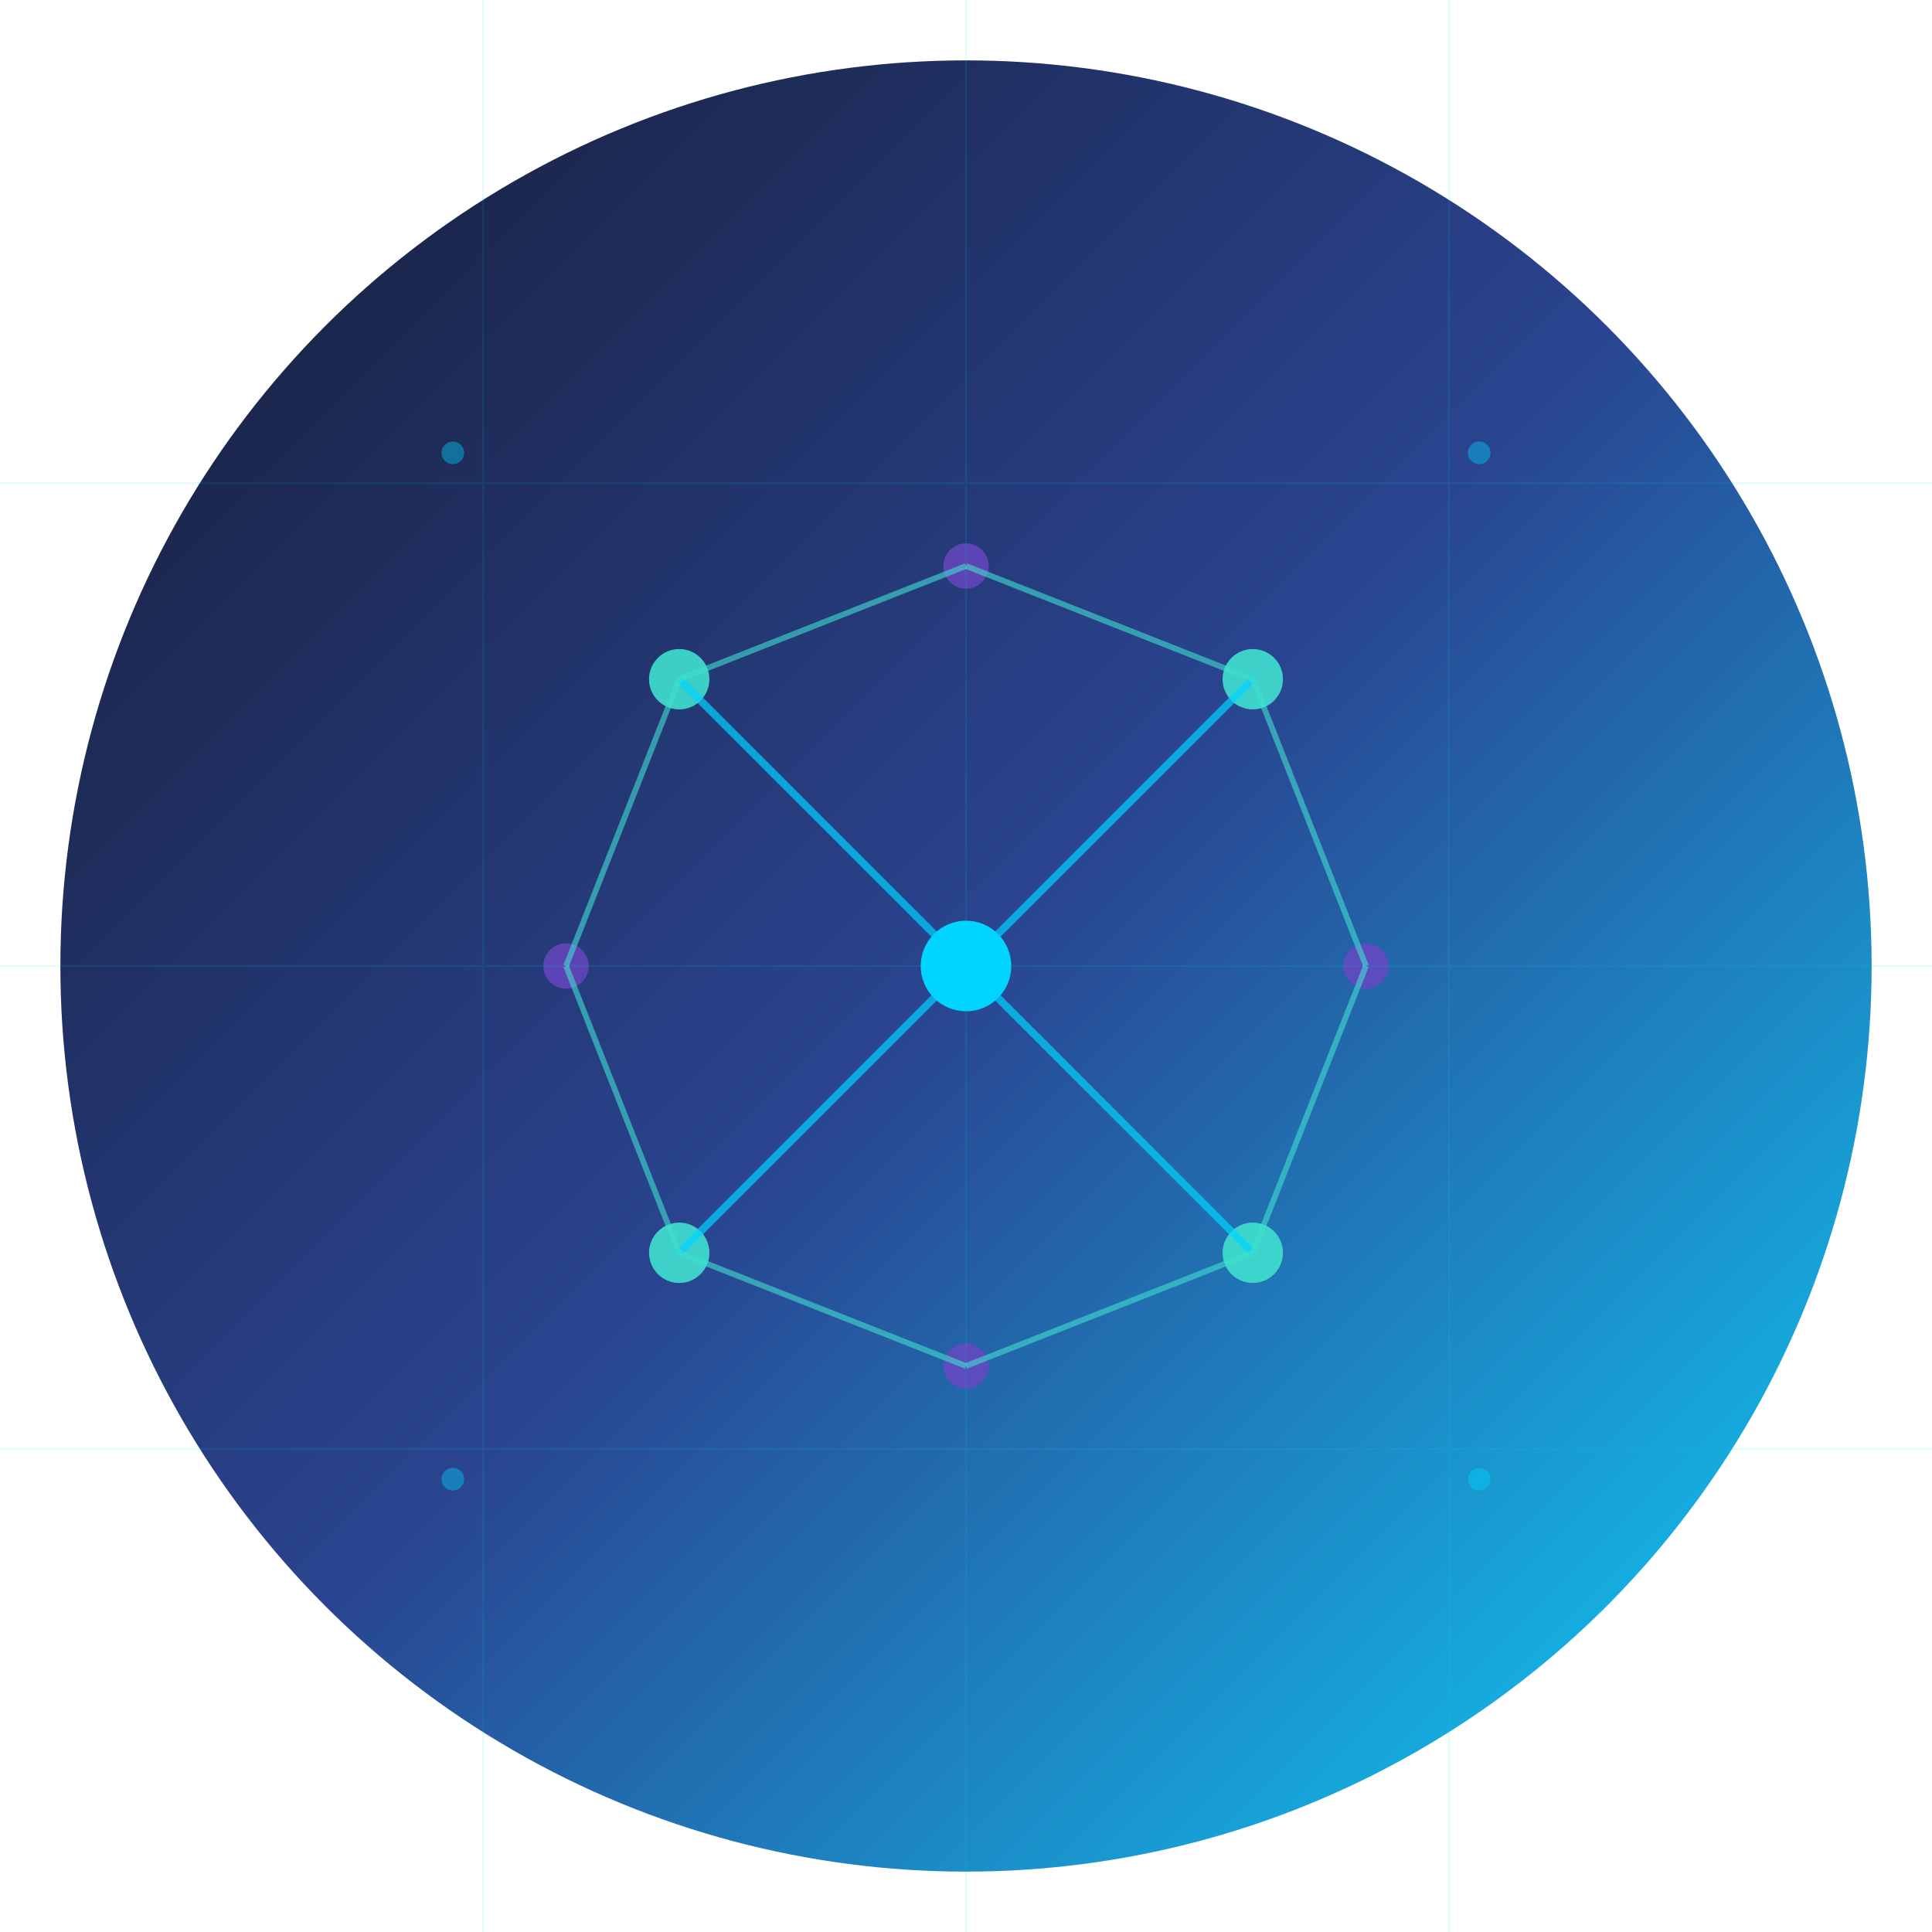<svg width="512" height="512" viewBox="0 0 512 512" xmlns="http://www.w3.org/2000/svg">
  <defs>
    <!-- Gradient for the neural network effect -->
    <linearGradient id="neuralGradient" x1="0%" y1="0%" x2="100%" y2="100%">
      <stop offset="0%" style="stop-color:#0a0e27"/>
      <stop offset="50%" style="stop-color:#1e3a8a"/>
      <stop offset="100%" style="stop-color:#00d4ff"/>
    </linearGradient>

    <!-- Glow effect -->
    <filter id="glow">
      <feGaussianBlur stdDeviation="4" result="coloredBlur"/>
      <feMerge>
        <feMergeNode in="coloredBlur"/>
        <feMergeNode in="SourceGraphic"/>
      </feMerge>
    </filter>
  </defs>

  <!-- Background circle with gradient -->
  <circle cx="256" cy="256" r="240" fill="url(#neuralGradient)" opacity="0.95"/>

  <!-- Neural network nodes -->
  <!-- Central core -->
  <circle cx="256" cy="256" r="12" fill="#00d4ff" filter="url(#glow)"/>

  <!-- Primary nodes -->
  <circle cx="180" cy="180" r="8" fill="#40e0d0" opacity="0.9"/>
  <circle cx="332" cy="180" r="8" fill="#40e0d0" opacity="0.9"/>
  <circle cx="180" cy="332" r="8" fill="#40e0d0" opacity="0.9"/>
  <circle cx="332" cy="332" r="8" fill="#40e0d0" opacity="0.9"/>

  <!-- Secondary nodes -->
  <circle cx="150" cy="256" r="6" fill="#6b46c1" opacity="0.8"/>
  <circle cx="362" cy="256" r="6" fill="#6b46c1" opacity="0.8"/>
  <circle cx="256" cy="150" r="6" fill="#6b46c1" opacity="0.8"/>
  <circle cx="256" cy="362" r="6" fill="#6b46c1" opacity="0.8"/>

  <!-- Connection lines -->
  <!-- Central to primary -->
  <line x1="256" y1="256" x2="180" y2="180" stroke="#00d4ff" stroke-width="2" opacity="0.7"/>
  <line x1="256" y1="256" x2="332" y2="180" stroke="#00d4ff" stroke-width="2" opacity="0.7"/>
  <line x1="256" y1="256" x2="180" y2="332" stroke="#00d4ff" stroke-width="2" opacity="0.7"/>
  <line x1="256" y1="256" x2="332" y2="332" stroke="#00d4ff" stroke-width="2" opacity="0.7"/>

  <!-- Primary to secondary -->
  <line x1="180" y1="180" x2="150" y2="256" stroke="#40e0d0" stroke-width="1.5" opacity="0.6"/>
  <line x1="180" y1="180" x2="256" y2="150" stroke="#40e0d0" stroke-width="1.5" opacity="0.6"/>
  <line x1="332" y1="180" x2="362" y2="256" stroke="#40e0d0" stroke-width="1.5" opacity="0.6"/>
  <line x1="332" y1="180" x2="256" y2="150" stroke="#40e0d0" stroke-width="1.5" opacity="0.6"/>
  <line x1="180" y1="332" x2="150" y2="256" stroke="#40e0d0" stroke-width="1.5" opacity="0.6"/>
  <line x1="180" y1="332" x2="256" y2="362" stroke="#40e0d0" stroke-width="1.5" opacity="0.6"/>
  <line x1="332" y1="332" x2="362" y2="256" stroke="#40e0d0" stroke-width="1.5" opacity="0.6"/>
  <line x1="332" y1="332" x2="256" y2="362" stroke="#40e0d0" stroke-width="1.5" opacity="0.6"/>

  <!-- Outer accent dots for "thinking" effect -->
  <circle cx="120" cy="120" r="3" fill="#00d4ff" opacity="0.4"/>
  <circle cx="392" cy="120" r="3" fill="#00d4ff" opacity="0.4"/>
  <circle cx="120" cy="392" r="3" fill="#00d4ff" opacity="0.4"/>
  <circle cx="392" cy="392" r="3" fill="#00d4ff" opacity="0.4"/>

  <!-- Subtle grid pattern overlay -->
  <g opacity="0.1">
    <line x1="128" y1="0" x2="128" y2="512" stroke="#00d4ff" stroke-width="0.5"/>
    <line x1="256" y1="0" x2="256" y2="512" stroke="#00d4ff" stroke-width="0.5"/>
    <line x1="384" y1="0" x2="384" y2="512" stroke="#00d4ff" stroke-width="0.5"/>
    <line x1="0" y1="128" x2="512" y2="128" stroke="#00d4ff" stroke-width="0.5"/>
    <line x1="0" y1="256" x2="512" y2="256" stroke="#00d4ff" stroke-width="0.5"/>
    <line x1="0" y1="384" x2="512" y2="384" stroke="#00d4ff" stroke-width="0.5"/>
  </g>
</svg>
